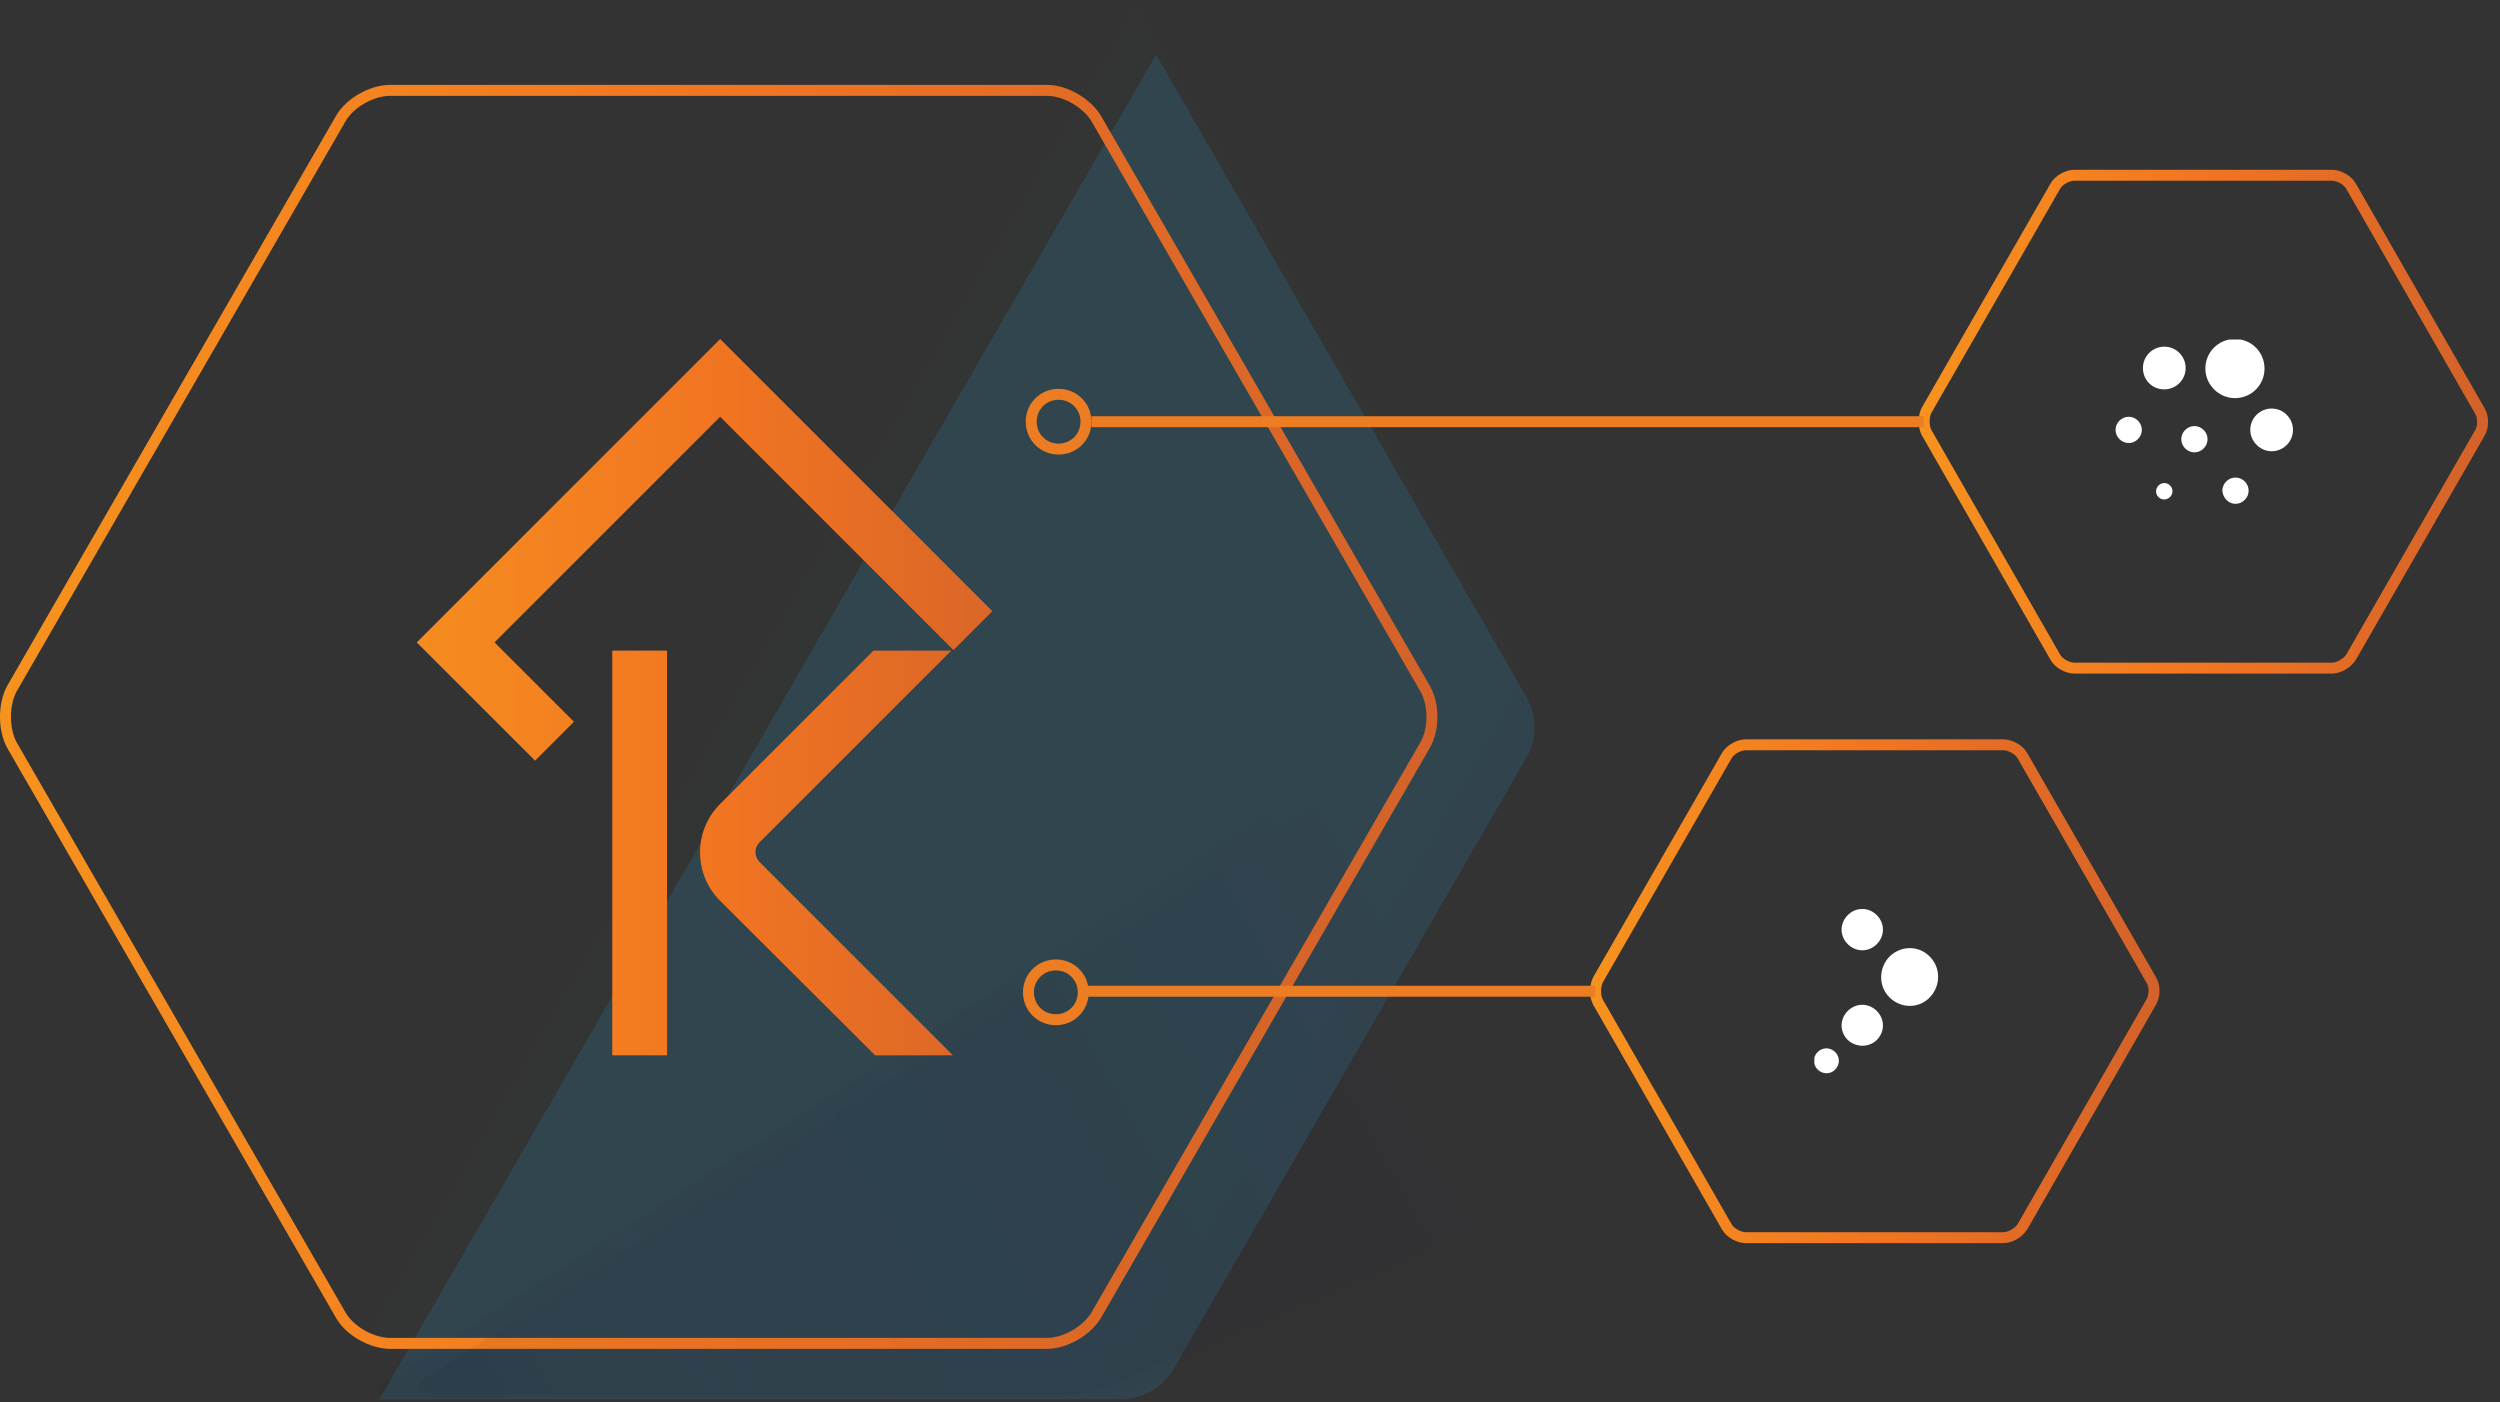 <?xml version="1.0" encoding="UTF-8"?> <!-- Generator: Adobe Illustrator 19.2.1, SVG Export Plug-In . SVG Version: 6.00 Build 0) --> <svg xmlns="http://www.w3.org/2000/svg" xmlns:xlink="http://www.w3.org/1999/xlink" version="1.1" id="Layer_1" x="0px" y="0px" viewBox="0 0 456.5 256" style="enable-background:new 0 0 456.5 256;" xml:space="preserve"><rect x="0" y="0" width="456.5" height="256" fill="#333333" stroke="none"/> <style type="text/css"> .st0{clip-path:url(#SVGID_2_);} .st1{fill:#29ABE2;fill-opacity:0.15;} .st2{opacity:0.3;} .st3{opacity:0.3;fill:url(#SVGID_3_);enable-background:new ;} .st4{opacity:0.1;} .st5{opacity:0.1;fill:#29ABE2;enable-background:new ;} .st6{fill:none;stroke:url(#SVGID_4_);stroke-width:2;stroke-miterlimit:10;} .st7{fill:none;stroke:url(#SVGID_5_);stroke-width:2;stroke-miterlimit:10;} .st8{fill:none;stroke:url(#SVGID_6_);stroke-width:2;stroke-miterlimit:10;} .st9{opacity:0.3;fill:url(#SVGID_7_);enable-background:new ;} .st10{fill:none;stroke:#EC7D23;stroke-width:2;stroke-miterlimit:10;} .st11{fill:url(#SVGID_8_);} .st12{fill:url(#SVGID_9_);} .st13{fill:url(#SVGID_10_);} .st14{clip-path:url(#SVGID_12_);} .st15{fill:#FFFFFF;} .st16{clip-path:url(#SVGID_14_);} </style> <g> <defs> <rect id="SVGID_1_" x="69.3" y="10" width="210.9" height="245.5"></rect> </defs> <clipPath id="SVGID_2_"> <use xlink:href="#SVGID_1_" style="overflow:visible;"></use> </clipPath> <g class="st0"> <path class="st1" d="M278.9,127.6L211.1,10L69.3,255.5h135.8c3.3,0,7.3-2.3,9-5.2L278.9,138C280.6,135.1,280.6,130.4,278.9,127.6z "></path> </g> </g> <g class="st2"> <linearGradient id="SVGID_3_" gradientUnits="userSpaceOnUse" x1="-14.554" y1="-81.612" x2="274.306" y2="80.503" gradientTransform="matrix(1 0 0 -1 0 256.55)"> <stop offset="0" style="stop-color:#0D0C3A"></stop> <stop offset="1" style="stop-color:#0D0C3A;stop-opacity:0"></stop> </linearGradient> <path class="st3" d="M71.7,255.2c-3.3,0-3.7-1.5-1-3.2l385-247.3c2.8-1.8,7.7-2.7,10.9-2.1l121.3,22.9c3.2,0.6,3.9,2.9,1.4,5 L466.3,137c-2.5,2.2-7,5-10,6.3l-253,109.5c-3,1.3-8.2,2.4-11.5,2.4H71.7z"></path> </g> <g class="st4"> <path class="st5" d="M207.5,1.4L275.4,119c1.7,2.9,1.7,7.5,0,10.4l-64.9,112.4c-1.6,2.9-5.7,5.2-9,5.2H65.7"></path> </g> <linearGradient id="SVGID_4_" gradientUnits="userSpaceOnUse" x1="2.980232e-008" y1="125.65" x2="262.475" y2="125.65" gradientTransform="matrix(1 0 0 -1 0 256.55)"> <stop offset="0" style="stop-color:#F6921E"></stop> <stop offset="0.5" style="stop-color:#F27521"></stop> <stop offset="1" style="stop-color:#D3622A"></stop> </linearGradient> <path class="st6" d="M71.2,245.3c-3.3,0-7.4-2.3-9-5.2l-60-104c-1.6-2.9-1.6-7.5,0-10.4l60-104c1.6-2.9,5.7-5.2,9-5.2h120 c3.3,0,7.3,2.3,9,5.2l60,104c1.7,2.9,1.7,7.5,0,10.4l-60,104c-1.7,2.9-5.7,5.2-9,5.2H71.2z"></path> <linearGradient id="SVGID_5_" gradientUnits="userSpaceOnUse" x1="290.884" y1="75.55" x2="393.698" y2="75.55" gradientTransform="matrix(1 0 0 -1 0 256.55)"> <stop offset="0" style="stop-color:#F6921E"></stop> <stop offset="0.5" style="stop-color:#F27521"></stop> <stop offset="1" style="stop-color:#D3622A"></stop> </linearGradient> <path class="st7" d="M318.8,226c-1.3,0-2.9-0.9-3.5-2L291.8,183c-0.6-1.1-0.6-2.9,0-4.1l23.5-40.9c0.6-1.1,2.2-2,3.5-2h47 c1.3,0,2.9,0.9,3.5,2l23.5,40.9c0.7,1.1,0.7,2.9,0,4.1L369.3,224c-0.7,1.1-2.2,2-3.5,2H318.8z"></path> <linearGradient id="SVGID_6_" gradientUnits="userSpaceOnUse" x1="350.884" y1="179.55" x2="453.698" y2="179.55" gradientTransform="matrix(1 0 0 -1 0 256.55)"> <stop offset="0" style="stop-color:#F6921E"></stop> <stop offset="0.5" style="stop-color:#F27521"></stop> <stop offset="1" style="stop-color:#D3622A"></stop> </linearGradient> <path class="st8" d="M378.8,122c-1.3,0-2.9-0.9-3.5-2L351.8,79c-0.6-1.1-0.6-3,0-4.1L375.3,34c0.6-1.1,2.2-2,3.5-2h47 c1.3,0,2.9,0.9,3.5,2L452.8,75c0.7,1.1,0.7,3,0,4.1L429.3,120c-0.7,1.1-2.2,2-3.5,2H378.8z"></path> <g class="st2"> <linearGradient id="SVGID_7_" gradientUnits="userSpaceOnUse" x1="-7.987" y1="-81.175" x2="282.8" y2="82.021" gradientTransform="matrix(1 0 0 -1 0 256.55)"> <stop offset="0" style="stop-color:#0D0C3A"></stop> <stop offset="1" style="stop-color:#0D0C3A;stop-opacity:0"></stop> </linearGradient> <path class="st9" d="M448.8,148.8c-1-17.1-1.5-34.3-2.7-51.4c-1.1-16.3-3.5-32.6-4.1-48.9c-0.4-11.4,1.2-22.5,3.8-33.4L78.1,251.3 c-2.7,1.7-2.3,3.2,1,3.2H200c3.3,0,8.5-1.1,11.5-2.4l237.4-102.8C448.8,149.1,448.8,149,448.8,148.8z"></path> </g> <path class="st10" d="M197.3,181h94"></path> <path class="st10" d="M351.3,77h-152"></path> <path class="st10" d="M193.3,72c-2.8,0-5,2.2-5,5s2.2,5,5,5c2.8,0,5-2.2,5-5S196.1,72,193.3,72z"></path> <path class="st10" d="M192.8,186.2c2.8,0,5-2.2,5-5c0-2.8-2.2-5-5-5c-2.8,0-5,2.2-5,5C187.8,184,190,186.2,192.8,186.2z"></path> <linearGradient id="SVGID_8_" gradientUnits="userSpaceOnUse" x1="63.3" y1="156.15" x2="196.484" y2="156.15" gradientTransform="matrix(1 0 0 -1 0 256.55)"> <stop offset="0" style="stop-color:#F6921E"></stop> <stop offset="0.5" style="stop-color:#F27521"></stop> <stop offset="1" style="stop-color:#D3622A"></stop> </linearGradient> <path class="st11" d="M97.7,138.9l-21.6-21.6l55.4-55.4l49.7,49.7l-7.1,7.1l-42.6-42.6l-41.2,41.2l14.5,14.5L97.7,138.9z"></path> <linearGradient id="SVGID_9_" gradientUnits="userSpaceOnUse" x1="63.3" y1="100.8" x2="196.484" y2="100.8" gradientTransform="matrix(1 0 0 -1 0 256.55)"> <stop offset="0" style="stop-color:#F6921E"></stop> <stop offset="0.5" style="stop-color:#F27521"></stop> <stop offset="1" style="stop-color:#D3622A"></stop> </linearGradient> <path class="st12" d="M121.8,118.8h-10v73.9h10V118.8z"></path> <linearGradient id="SVGID_10_" gradientUnits="userSpaceOnUse" x1="63.3" y1="100.8" x2="196.484" y2="100.8" gradientTransform="matrix(1 0 0 -1 0 256.55)"> <stop offset="0" style="stop-color:#F6921E"></stop> <stop offset="0.5" style="stop-color:#F27521"></stop> <stop offset="1" style="stop-color:#D3622A"></stop> </linearGradient> <path class="st13" d="M138.7,157.4c-1-1-1-2.6,0-3.6l35-35h-14.2l-28,28c-4.9,4.9-4.9,12.8,0,17.7l28.3,28.2H174L138.7,157.4z"></path> <g> <defs> <rect id="SVGID_11_" x="386.3" y="62" width="32.4" height="30"></rect> </defs> <clipPath id="SVGID_12_"> <use xlink:href="#SVGID_11_" style="overflow:visible;"></use> </clipPath> <g class="st14"> <path class="st15" d="M395.2,71.1c2.1,0,3.9-1.7,3.9-3.9c0-2.1-1.7-3.9-3.9-3.9c-2.1,0-3.9,1.7-3.9,3.9 C391.3,69.4,393,71.1,395.2,71.1z"></path> <path class="st15" d="M388.7,80.9c1.3,0,2.4-1.1,2.4-2.4c0-1.3-1.1-2.4-2.4-2.4c-1.3,0-2.4,1.1-2.4,2.4 C386.3,79.8,387.4,80.9,388.7,80.9z"></path> <path class="st15" d="M414.8,82.4c2.1,0,3.9-1.7,3.9-3.9c0-2.1-1.7-3.9-3.9-3.9c-2.1,0-3.9,1.7-3.9,3.9 C410.9,80.6,412.7,82.4,414.8,82.4z"></path> <path class="st15" d="M408.2,92c1.3,0,2.4-1.1,2.4-2.4c0-1.3-1.1-2.4-2.4-2.4c-1.3,0-2.4,1.1-2.4,2.4 C405.9,90.9,406.9,92,408.2,92z"></path> <path class="st15" d="M408.1,72.7c3,0,5.4-2.4,5.4-5.4c0-3-2.4-5.4-5.4-5.4c-3,0-5.4,2.4-5.4,5.4 C402.7,70.3,405.2,72.7,408.1,72.7z"></path> <path class="st15" d="M400.7,82.6c1.3,0,2.4-1.1,2.4-2.4c0-1.3-1.1-2.4-2.4-2.4c-1.3,0-2.4,1.1-2.4,2.4 C398.3,81.5,399.4,82.6,400.7,82.6z"></path> <path class="st15" d="M395.2,91.2c0.8,0,1.5-0.7,1.5-1.5s-0.7-1.5-1.5-1.5s-1.5,0.7-1.5,1.5S394.3,91.2,395.2,91.2z"></path> </g> </g> <g> <defs> <rect id="SVGID_13_" x="331.3" y="166" width="22.7" height="30"></rect> </defs> <clipPath id="SVGID_14_"> <use xlink:href="#SVGID_13_" style="overflow:visible;"></use> </clipPath> <g class="st16"> <path class="st15" d="M352.4,182.1c2-2.1,2-5.4,0-7.4c-2-2.1-5.3-2.1-7.4,0c-2,2.1-2,5.4,0,7.4 C347.1,184.2,350.4,184.2,352.4,182.1z"></path> <path class="st15" d="M342.7,189.9c1.5-1.5,1.5-3.8,0-5.3c-1.5-1.5-3.8-1.5-5.3,0c-1.5,1.5-1.5,3.8,0,5.3 C338.9,191.3,341.3,191.3,342.7,189.9z"></path> <path class="st15" d="M335.1,195.3c0.9-0.9,0.9-2.3,0-3.2c-0.9-0.9-2.3-0.9-3.2,0c-0.9,0.9-0.9,2.3,0,3.2 C332.8,196.2,334.3,196.2,335.1,195.3z"></path> <path class="st15" d="M342.7,172.4c1.5-1.5,1.5-3.8,0-5.3c-1.5-1.5-3.8-1.5-5.3,0c-1.5,1.5-1.5,3.8,0,5.3 C338.9,173.9,341.2,173.9,342.7,172.4z"></path> </g> </g> </svg> 
